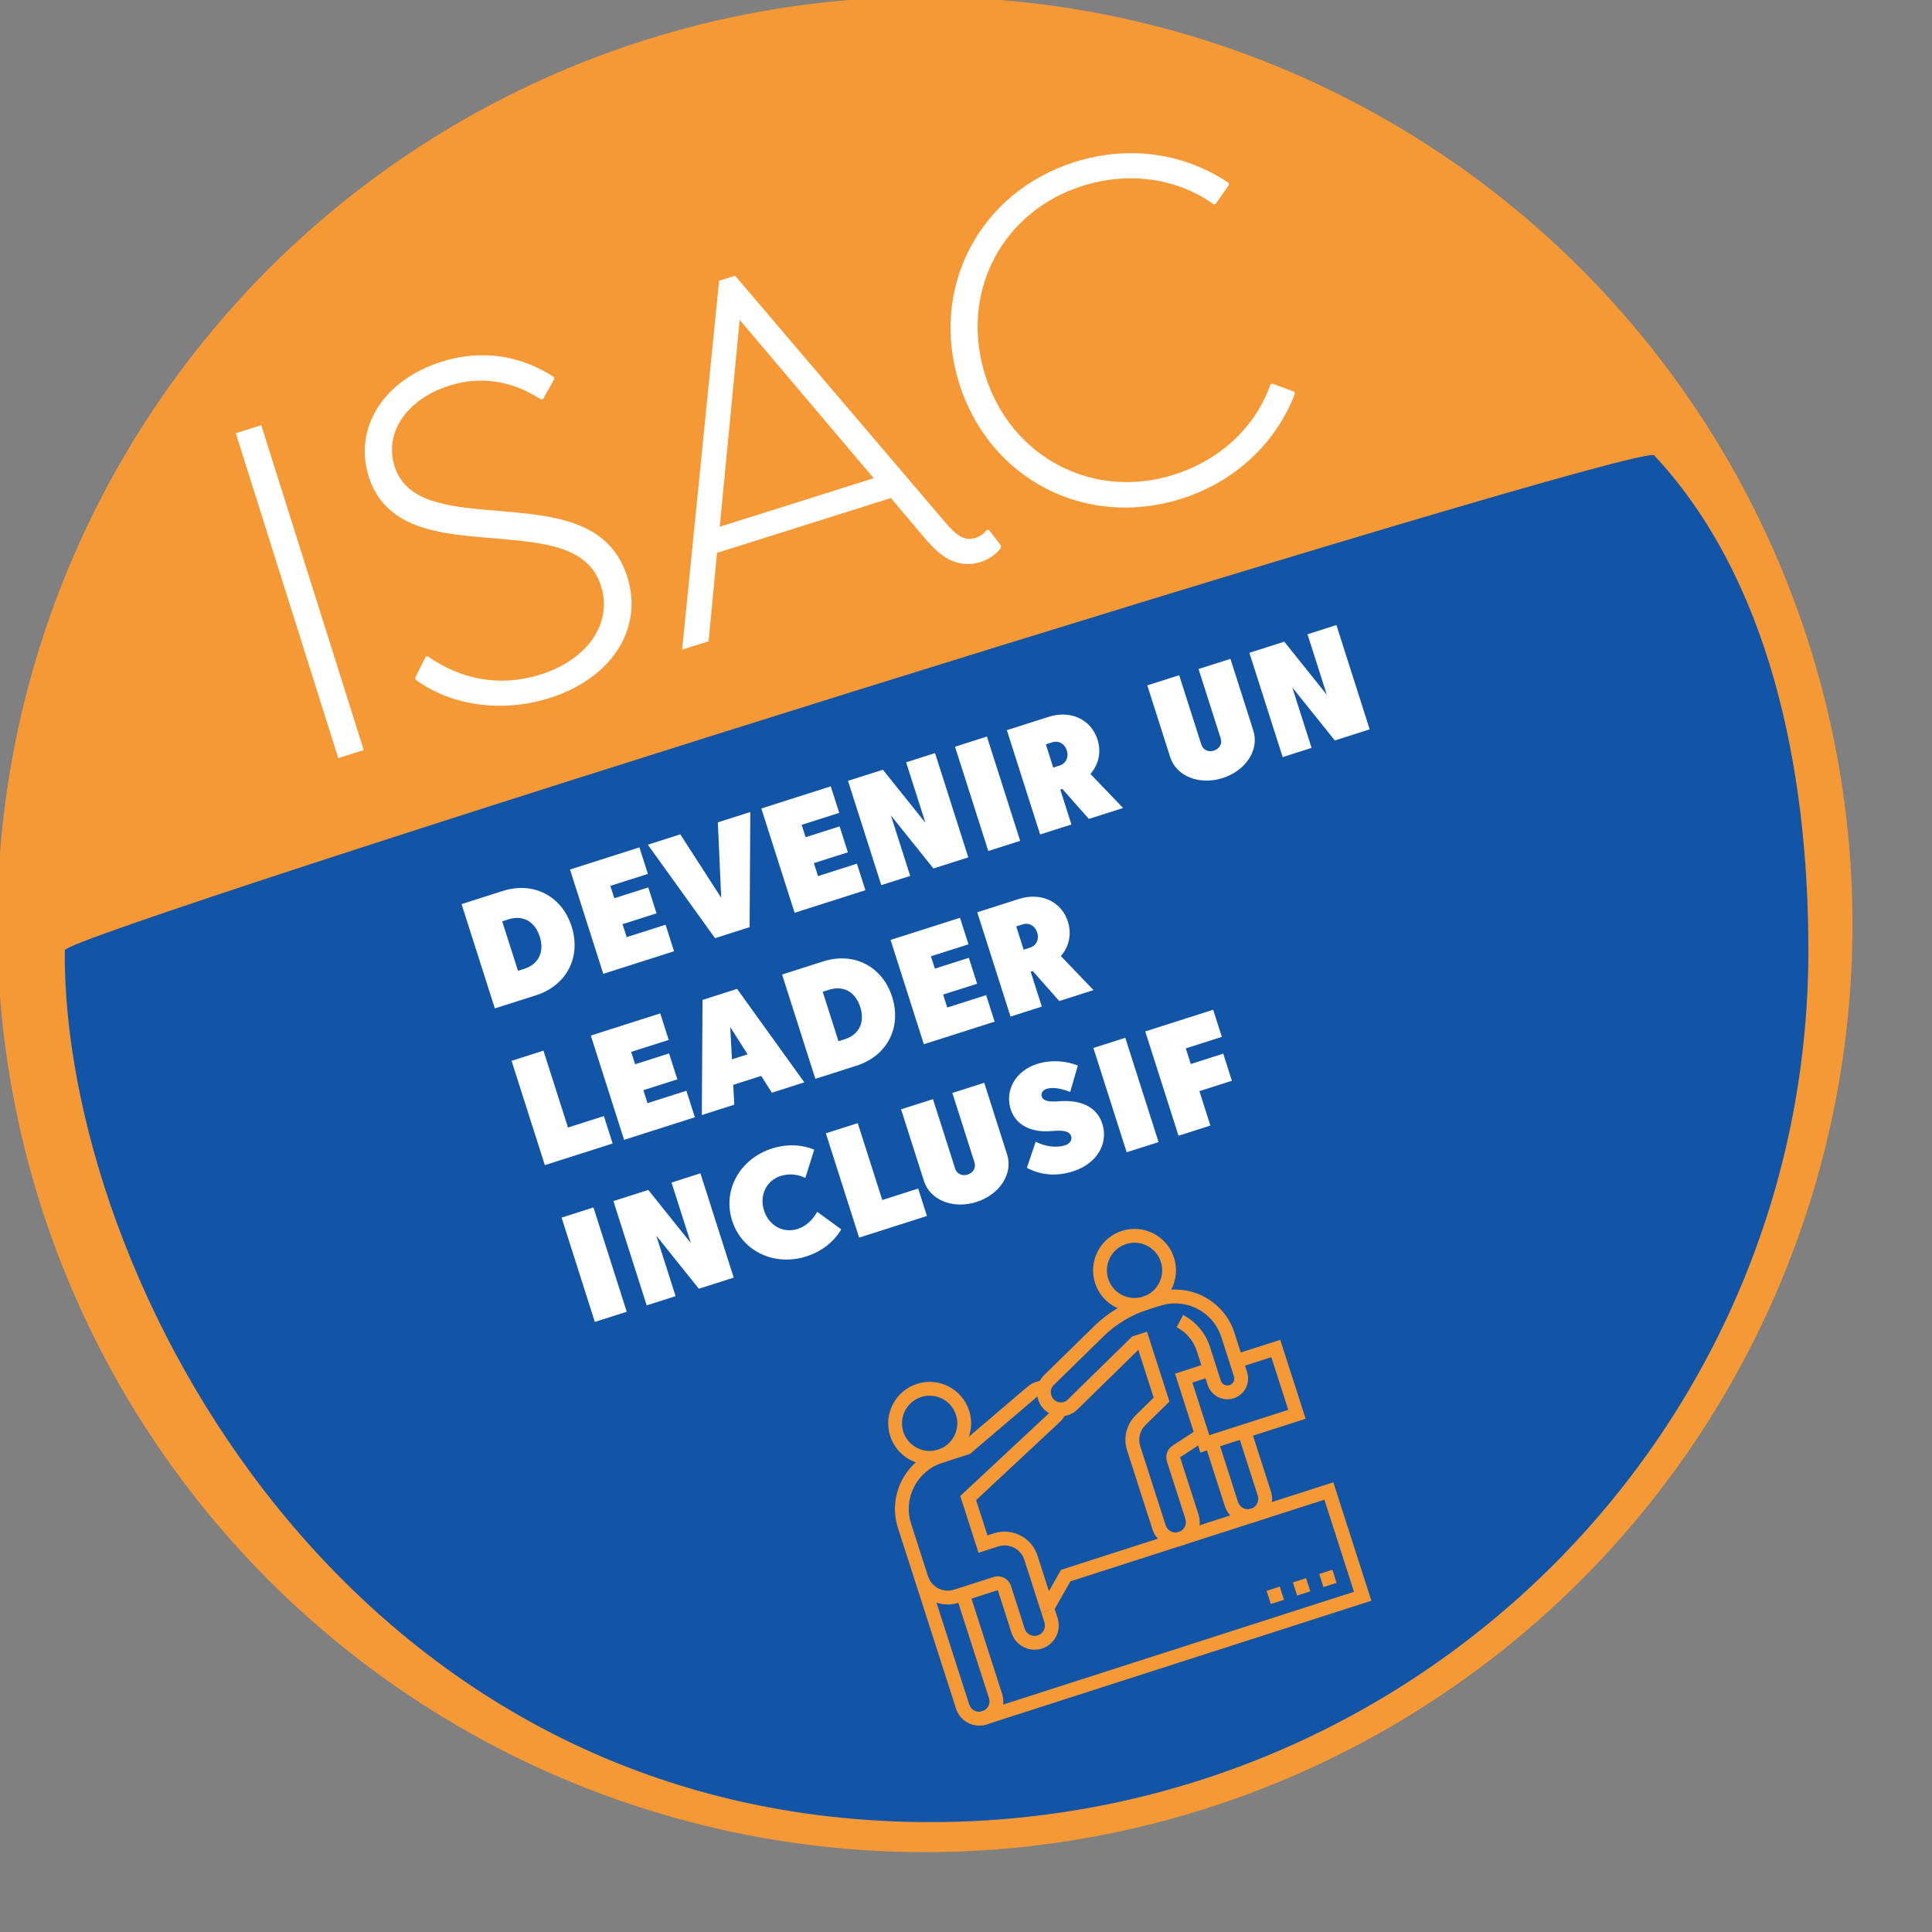 <?xml version="1.0" encoding="UTF-8" standalone="no"?>
<svg preserveAspectRatio="xMidYMid slice" width="34px" height="34px" xmlns="http://www.w3.org/2000/svg" xmlns:xlink="http://www.w3.org/1999/xlink" xmlns:serif="http://www.serif.com/"   viewBox="0 0 26 26" version="1.1" xml:space="preserve" style="fill-rule:evenodd;clip-rule:evenodd;stroke-linejoin:round;stroke-miterlimit:2;">
    <rect x="0" y="0" width="26" height="26" fill="#808080" stroke="none"/>
    <g transform="matrix(1,0,0,1,-0,-0.001)">
        <g transform="matrix(1,0,0,1,-162.708,-162.708)">
            <g transform="matrix(0.133,0,0,0.133,141.698,139.711)">
                <circle cx="251.551" cy="266.465" r="93.86" style="fill:rgb(245,153,54);"></circle>
            </g>
        </g>
        <g transform="matrix(1,0,0,1,-162.708,-162.708)">
            <g transform="matrix(0.125,0,0,0.125,143.868,142.189)">
                <path d="M157.692,266.465C157.705,264.681 327.341,211.607 328.814,213.186C341.131,226.389 345.411,246.685 345.411,266.465C345.411,318.267 303.353,359.968 251.551,360.325C188.191,360.76 157.431,301.414 157.692,266.465Z" style="fill:rgb(18,84,166);"></path>
            </g>
        </g>
        <g transform="matrix(1,0,0,1,-162.708,-162.708)">
            <g transform="matrix(0.952,-0.306,0.306,0.952,-47.989,62.718)">
                <g transform="matrix(0.093,0,0,0.093,172.14,169.184)">
                    <path d="M77,119C74.793,119 73,120.794 73,123C73,125.206 74.793,127 77,127C79.206,127 81,125.206 81,123C81,120.794 79.206,119 77,119ZM77,129C73.691,129 71,126.309 71,123C71,119.691 73.691,117 77,117C80.308,117 83,119.691 83,123C83,126.309 80.308,129 77,129Z" style="fill:rgb(245,153,54);fill-rule:nonzero;"></path>
                </g>
                <g transform="matrix(0.093,0,0,0.093,172.14,169.184)">
                    <path d="M42,131C39.793,131 38,132.794 38,135C38,137.206 39.793,139 42,139C44.206,139 46,137.206 46,135C46,132.794 44.206,131 42,131ZM42,141C38.691,141 36,138.309 36,135C36,131.691 38.691,129 42,129C45.308,129 48,131.691 48,135C48,138.309 45.308,141 42,141Z" style="fill:rgb(245,153,54);fill-rule:nonzero;"></path>
                </g>
                <g transform="matrix(0.093,0,0,0.093,172.14,169.184)">
                    <path d="M36.5,179C34.57,179 33,177.43 33,175.5L33,156L35,156L35,175.5C35,176.327 35.672,177 36.5,177C37.327,177 38,176.327 38,175.5L38,160L40,160L40,175.5C40,177.43 38.429,179 36.5,179Z" style="fill:rgb(245,153,54);fill-rule:nonzero;"></path>
                </g>
                <g transform="matrix(0.093,0,0,0.093,172.14,169.184)">
                    <path d="M47.499,171C45.568,171 43.998,169.43 43.998,167.499L44,161L38,161C35.243,161 33,158.757 33,156L33,148C33,143.037 37.037,139 42,139L45.799,139L57.163,134.266C58.033,133.904 59.003,133.935 59.758,134.218L59.059,136.091C58.66,135.942 58.233,135.986 57.931,136.112L46.2,141L42,141C38.14,141 35,144.141 35,148L35,156C35,157.654 36.345,159 38,159L44,159C45.102,159 46,159.897 46,161L45.998,167.499C45.998,168.326 46.67,169 47.499,169C48.327,169 49,168.326 49,167.499L49,166L51,166L51,167.499C51,169.43 49.429,171 47.499,171Z" style="fill:rgb(245,153,54);fill-rule:nonzero;"></path>
                </g>
                <g transform="matrix(0.093,0,0,0.093,172.14,169.184)">
                    <path d="M51,166L49,166L49,158C49,156.346 47.654,155 46,155L43,155L43,146.365L59.168,138.756C59.399,138.647 59.597,138.48 59.742,138.271L61.386,139.408C61.042,139.907 60.57,140.308 60.02,140.566L45,147.635L45,153L46,153C48.756,153 51,155.243 51,158L51,166Z" style="fill:rgb(245,153,54);fill-rule:nonzero;"></path>
                </g>
                <g transform="matrix(0.093,0,0,0.093,172.14,169.184)">
                    <path d="M82.5,163C80.57,163 79,161.43 79,159.5L79,150.018L81,150.018L81,159.5C81,160.327 81.672,161 82.5,161C83.327,161 84,160.327 84,159.5L84,150.018L86,150.018L86,159.5C86,161.43 84.429,163 82.5,163Z" style="fill:rgb(245,153,54);fill-rule:nonzero;"></path>
                </g>
                <g transform="matrix(0.093,0,0,0.093,172.14,169.184)">
                    <path d="M71.5,163C69.57,163 68,161.43 68,159.5L68,147.472C68,145.566 69.058,143.854 70.763,143L74,141.382L74,134.118L62.96,139.639C62.485,139.875 61.955,140 61.426,140C59.537,140 58,138.463 58,136.573C58,135.193 58.725,134.019 59.894,133.435L68.974,128.895C71.454,127.655 74.228,127 77,127L77,129C74.538,129 72.072,129.582 69.869,130.684L60.789,135.224C60.302,135.467 60,135.956 60,136.5C60,137.36 60.639,138 61.426,138C61.647,138 61.868,137.948 62.066,137.85L73.763,132L76,132L76,142.618L71.658,144.789C70.635,145.301 70,146.329 70,147.472L70,159.5C70,160.327 70.672,161 71.5,161C72.327,161 73,160.327 73,159.5L73,150.764C73,149.865 73.605,149.071 74.473,148.834L78.737,147.672L79.262,149.602L75,150.764L75,159.5C75,161.43 73.429,163 71.5,163Z" style="fill:rgb(245,153,54);fill-rule:nonzero;"></path>
                </g>
                <g transform="matrix(0.093,0,0,0.093,172.14,169.184)">
                    <path d="M85,145.018C83.345,145.018 82,143.672 82,142.018L82,136.858C82,135.291 81.392,133.816 80.29,132.704L81.71,131.296C83.186,132.785 84,134.761 84,136.858L84,142.018C84,142.569 84.448,143.018 85,143.018C85.551,143.018 86,142.569 86,142.018L86,136.018C86,132.158 82.859,129.018 79,129.018L76.982,128.982L77.017,126.982L79.017,127.018C83.962,127.018 88,131.055 88,136.018L88,142.018C88,143.672 86.654,145.018 85,145.018Z" style="fill:rgb(245,153,54);fill-rule:nonzero;"></path>
                </g>
                <g transform="matrix(0.093,0,0,0.093,172.14,169.184)">
                    <path d="M94,151.018L78,151.018L78,139.018L83,139.018L83,141.018L80,141.018L80,149.018L92,149.018L92,141.018L87,141.018L87,139.018L94,139.018L94,151.018Z" style="fill:rgb(245,153,54);fill-rule:nonzero;"></path>
                </g>
                <g transform="matrix(0.093,0,0,0.093,172.14,169.184)">
                    <path d="M95,179L35.982,179L35.982,177L93,177L93,163L54.39,163L50.677,166.421L49.322,164.95L53.609,161L95,161L95,179Z" style="fill:rgb(245,153,54);fill-rule:nonzero;"></path>
                </g>
                <g transform="matrix(0.093,0,0,0.093,172.14,169.184)">
                    <rect x="89" y="173" width="2" height="2" style="fill:rgb(245,153,54);"></rect>
                </g>
                <g transform="matrix(0.093,0,0,0.093,172.14,169.184)">
                    <rect x="85" y="173" width="2" height="2" style="fill:rgb(245,153,54);"></rect>
                </g>
                <g transform="matrix(0.093,0,0,0.093,172.14,169.184)">
                    <rect x="81" y="173" width="2" height="2" style="fill:rgb(245,153,54);"></rect>
                </g>
            </g>
        </g>
        <g transform="matrix(1,0,0,1,-162.708,-162.708)">
            <g transform="matrix(0.953,-0.304,0.304,0.953,168.321,159.438)">
                <g>
                    <g transform="matrix(2.104,0,0,2.104,-4.261,16.358)">
                        <path d="M0.343,-0C0.549,-0 0.694,-0.145 0.694,-0.35C0.694,-0.555 0.549,-0.7 0.343,-0.7L0.067,-0.7L0.067,-0L0.343,-0ZM0.281,-0.184L0.281,-0.516L0.323,-0.516C0.42,-0.516 0.48,-0.452 0.48,-0.35C0.48,-0.248 0.42,-0.184 0.323,-0.184L0.281,-0.184Z" style="fill:white;fill-rule:nonzero;"></path>
                    </g>
                    <g transform="matrix(2.104,0,0,2.104,-2.73,16.358)">
                        <path d="M0.067,-0L0.542,-0L0.542,-0.178L0.281,-0.178L0.281,-0.265L0.509,-0.265L0.509,-0.439L0.281,-0.439L0.281,-0.522L0.533,-0.522L0.533,-0.7L0.067,-0.7L0.067,-0Z" style="fill:white;fill-rule:nonzero;"></path>
                    </g>
                    <g transform="matrix(2.104,0,0,2.104,-1.505,16.358)">
                        <path d="M0.467,-0L0.695,-0.7L0.477,-0.7L0.351,-0.234L0.225,-0.7L0.007,-0.7L0.235,-0L0.467,-0Z" style="fill:white;fill-rule:nonzero;"></path>
                    </g>
                    <g transform="matrix(2.104,0,0,2.104,-0.028,16.358)">
                        <path d="M0.067,-0L0.542,-0L0.542,-0.178L0.281,-0.178L0.281,-0.265L0.509,-0.265L0.509,-0.439L0.281,-0.439L0.281,-0.522L0.533,-0.522L0.533,-0.7L0.067,-0.7L0.067,-0Z" style="fill:white;fill-rule:nonzero;"></path>
                    </g>
                    <g transform="matrix(2.104,0,0,2.104,1.196,16.358)">
                        <path d="M0.067,-0L0.261,-0L0.261,-0.406L0.417,-0L0.651,-0L0.651,-0.7L0.457,-0.7L0.457,-0.294L0.301,-0.7L0.067,-0.7L0.067,-0Z" style="fill:white;fill-rule:nonzero;"></path>
                    </g>
                    <g transform="matrix(2.104,0,0,2.104,2.707,16.358)">
                        <rect x="0.067" y="-0.7" width="0.214" height="0.7" style="fill:white;fill-rule:nonzero;"></rect>
                    </g>
                    <g transform="matrix(2.104,0,0,2.104,3.439,16.358)">
                        <path d="M0.291,-0.234L0.394,-0L0.624,-0L0.491,-0.271C0.558,-0.311 0.601,-0.381 0.601,-0.467C0.601,-0.605 0.491,-0.7 0.349,-0.7L0.067,-0.7L0.067,-0L0.277,-0L0.277,-0.234L0.291,-0.234ZM0.277,-0.382L0.277,-0.538L0.32,-0.538C0.362,-0.538 0.393,-0.506 0.393,-0.46C0.393,-0.414 0.362,-0.382 0.32,-0.382L0.277,-0.382Z" style="fill:white;fill-rule:nonzero;"></path>
                    </g>
                    <g transform="matrix(2.104,0,0,2.104,5.437,16.358)">
                        <path d="M0.274,-0.7L0.06,-0.7L0.06,-0.218C0.06,-0.09 0.183,0.011 0.339,0.011C0.495,0.011 0.618,-0.09 0.618,-0.218L0.618,-0.7L0.404,-0.7L0.404,-0.234C0.404,-0.199 0.377,-0.173 0.339,-0.173C0.301,-0.173 0.274,-0.199 0.274,-0.234L0.274,-0.7Z" style="fill:white;fill-rule:nonzero;"></path>
                    </g>
                    <g transform="matrix(2.104,0,0,2.104,6.864,16.358)">
                        <path d="M0.067,-0L0.261,-0L0.261,-0.406L0.417,-0L0.651,-0L0.651,-0.7L0.457,-0.7L0.457,-0.294L0.301,-0.7L0.067,-0.7L0.067,-0Z" style="fill:white;fill-rule:nonzero;"></path>
                    </g>
                    <g transform="matrix(2.104,0,0,2.104,-4.261,18.571)">
                        <path d="M0.067,-0L0.522,-0L0.522,-0.184L0.281,-0.184L0.281,-0.7L0.067,-0.7L0.067,-0Z" style="fill:white;fill-rule:nonzero;"></path>
                    </g>
                    <g transform="matrix(2.104,0,0,2.104,-3.142,18.571)">
                        <path d="M0.067,-0L0.542,-0L0.542,-0.178L0.281,-0.178L0.281,-0.265L0.509,-0.265L0.509,-0.439L0.281,-0.439L0.281,-0.522L0.533,-0.522L0.533,-0.7L0.067,-0.7L0.067,-0Z" style="fill:white;fill-rule:nonzero;"></path>
                    </g>
                    <g transform="matrix(2.104,0,0,2.104,-1.918,18.571)">
                        <path d="M0.235,-0.7L0.007,-0L0.225,-0L0.257,-0.123L0.445,-0.123L0.477,-0L0.695,-0L0.467,-0.7L0.235,-0.7ZM0.351,-0.481L0.404,-0.281L0.299,-0.281L0.351,-0.481Z" style="fill:white;fill-rule:nonzero;"></path>
                    </g>
                    <g transform="matrix(2.104,0,0,2.104,-0.441,18.571)">
                        <path d="M0.343,-0C0.549,-0 0.694,-0.145 0.694,-0.35C0.694,-0.555 0.549,-0.7 0.343,-0.7L0.067,-0.7L0.067,-0L0.343,-0ZM0.281,-0.184L0.281,-0.516L0.323,-0.516C0.42,-0.516 0.48,-0.452 0.48,-0.35C0.48,-0.248 0.42,-0.184 0.323,-0.184L0.281,-0.184Z" style="fill:white;fill-rule:nonzero;"></path>
                    </g>
                    <g transform="matrix(2.104,0,0,2.104,1.091,18.571)">
                        <path d="M0.067,-0L0.542,-0L0.542,-0.178L0.281,-0.178L0.281,-0.265L0.509,-0.265L0.509,-0.439L0.281,-0.439L0.281,-0.522L0.533,-0.522L0.533,-0.7L0.067,-0.7L0.067,-0Z" style="fill:white;fill-rule:nonzero;"></path>
                    </g>
                    <g transform="matrix(2.104,0,0,2.104,2.315,18.571)">
                        <path d="M0.291,-0.234L0.394,-0L0.624,-0L0.491,-0.271C0.558,-0.311 0.601,-0.381 0.601,-0.467C0.601,-0.605 0.491,-0.7 0.349,-0.7L0.067,-0.7L0.067,-0L0.277,-0L0.277,-0.234L0.291,-0.234ZM0.277,-0.382L0.277,-0.538L0.32,-0.538C0.362,-0.538 0.393,-0.506 0.393,-0.46C0.393,-0.414 0.362,-0.382 0.32,-0.382L0.277,-0.382Z" style="fill:white;fill-rule:nonzero;"></path>
                    </g>
                    <g transform="matrix(2.104,0,0,2.104,-4.261,20.785)">
                        <rect x="0.067" y="-0.7" width="0.214" height="0.7" style="fill:white;fill-rule:nonzero;"></rect>
                    </g>
                    <g transform="matrix(2.104,0,0,2.104,-3.529,20.785)">
                        <path d="M0.067,-0L0.261,-0L0.261,-0.406L0.417,-0L0.651,-0L0.651,-0.7L0.457,-0.7L0.457,-0.294L0.301,-0.7L0.067,-0.7L0.067,-0Z" style="fill:white;fill-rule:nonzero;"></path>
                    </g>
                    <g transform="matrix(2.104,0,0,2.104,-2.018,20.785)">
                        <path d="M0.417,0.012C0.52,0.012 0.612,-0.023 0.682,-0.085L0.569,-0.239C0.532,-0.202 0.476,-0.172 0.417,-0.172C0.32,-0.172 0.248,-0.248 0.248,-0.35C0.248,-0.452 0.32,-0.528 0.417,-0.528C0.476,-0.528 0.528,-0.502 0.563,-0.468L0.672,-0.623C0.605,-0.679 0.518,-0.712 0.417,-0.712C0.2,-0.712 0.034,-0.554 0.034,-0.35C0.034,-0.146 0.2,0.012 0.417,0.012Z" style="fill:white;fill-rule:nonzero;"></path>
                    </g>
                    <g transform="matrix(2.104,0,0,2.104,-0.529,20.785)">
                        <path d="M0.067,-0L0.522,-0L0.522,-0.184L0.281,-0.184L0.281,-0.7L0.067,-0.7L0.067,-0Z" style="fill:white;fill-rule:nonzero;"></path>
                    </g>
                    <g transform="matrix(2.104,0,0,2.104,0.548,20.785)">
                        <path d="M0.274,-0.7L0.06,-0.7L0.06,-0.218C0.06,-0.09 0.183,0.011 0.339,0.011C0.495,0.011 0.618,-0.09 0.618,-0.218L0.618,-0.7L0.404,-0.7L0.404,-0.234C0.404,-0.199 0.377,-0.173 0.339,-0.173C0.301,-0.173 0.274,-0.199 0.274,-0.234L0.274,-0.7Z" style="fill:white;fill-rule:nonzero;"></path>
                    </g>
                    <g transform="matrix(2.104,0,0,2.104,1.974,20.785)">
                        <path d="M0.035,-0.099C0.102,-0.03 0.194,0.012 0.308,0.012C0.475,0.012 0.58,-0.092 0.58,-0.221C0.58,-0.337 0.492,-0.412 0.357,-0.443C0.278,-0.461 0.264,-0.483 0.264,-0.505C0.264,-0.525 0.282,-0.542 0.307,-0.542C0.35,-0.542 0.4,-0.515 0.446,-0.477L0.544,-0.623C0.478,-0.678 0.388,-0.712 0.298,-0.712C0.155,-0.712 0.05,-0.615 0.05,-0.487C0.05,-0.374 0.139,-0.301 0.257,-0.275C0.348,-0.255 0.366,-0.232 0.366,-0.205C0.366,-0.181 0.343,-0.162 0.312,-0.162C0.252,-0.162 0.188,-0.193 0.139,-0.241L0.035,-0.099Z" style="fill:white;fill-rule:nonzero;"></path>
                    </g>
                    <g transform="matrix(2.104,0,0,2.104,3.249,20.785)">
                        <rect x="0.067" y="-0.7" width="0.214" height="0.7" style="fill:white;fill-rule:nonzero;"></rect>
                    </g>
                    <g transform="matrix(2.104,0,0,2.104,3.981,20.785)">
                        <path d="M0.067,-0L0.281,-0L0.281,-0.231L0.499,-0.231L0.499,-0.413L0.281,-0.413L0.281,-0.518L0.523,-0.518L0.523,-0.7L0.067,-0.7L0.067,-0Z" style="fill:white;fill-rule:nonzero;"></path>
                    </g>
                </g>
            </g>
        </g>
        <g transform="matrix(1,0,0,1,-162.708,-162.708)">
            <g transform="matrix(0.149,-0.047,0.047,0.149,166.601,173.119)">
                <g transform="matrix(45.142,0,0,45.142,0,0)">
                    <rect x="0.098" y="-0.65" width="0.051" height="0.65" style="fill:white;"></rect>
                </g>
                <g transform="matrix(45.142,0,0,45.142,11.15,0)">
                    <path d="M0.037,-0.098L0.037,-0.102L0.068,-0.134L0.072,-0.134C0.119,-0.073 0.185,-0.036 0.267,-0.036C0.364,-0.036 0.428,-0.09 0.428,-0.162C0.428,-0.251 0.332,-0.28 0.228,-0.324C0.152,-0.356 0.068,-0.397 0.068,-0.495C0.068,-0.591 0.149,-0.662 0.267,-0.662C0.347,-0.662 0.414,-0.628 0.462,-0.57L0.462,-0.566L0.43,-0.536L0.426,-0.536C0.385,-0.586 0.331,-0.614 0.267,-0.614C0.182,-0.614 0.121,-0.566 0.121,-0.499C0.121,-0.434 0.179,-0.402 0.255,-0.37C0.362,-0.325 0.481,-0.288 0.481,-0.164C0.481,-0.059 0.393,0.012 0.27,0.012C0.174,0.012 0.086,-0.031 0.037,-0.098Z" style="fill:white;fill-rule:nonzero;"></path>
                </g>
                <g transform="matrix(45.142,0,0,45.142,34.218,0)">
                    <path d="M0.655,-0.042L0.651,-0.043C0.646,-0.039 0.638,-0.035 0.626,-0.035C0.603,-0.035 0.592,-0.051 0.578,-0.085L0.339,-0.65L0.307,-0.65L0.028,-0L0.081,-0L0.147,-0.156L0.495,-0.156L0.532,-0.067C0.544,-0.038 0.556,-0.018 0.571,-0.006C0.585,0.005 0.601,0.012 0.621,0.012C0.639,0.012 0.656,0.006 0.666,-0.002L0.668,-0.006L0.655,-0.042ZM0.167,-0.202L0.322,-0.567L0.475,-0.202L0.167,-0.202Z" style="fill:white;fill-rule:nonzero;"></path>
                </g>
                <g transform="matrix(45.142,0,0,45.142,62.928,0)">
                    <path d="M0.101,-0.325C0.101,-0.16 0.226,-0.036 0.387,-0.036C0.481,-0.036 0.564,-0.077 0.615,-0.145L0.619,-0.145L0.654,-0.118L0.654,-0.114C0.593,-0.037 0.497,0.012 0.387,0.012C0.195,0.012 0.049,-0.134 0.049,-0.325C0.049,-0.516 0.195,-0.662 0.387,-0.662C0.497,-0.662 0.593,-0.613 0.654,-0.536L0.654,-0.532L0.619,-0.505L0.615,-0.505C0.564,-0.573 0.481,-0.614 0.387,-0.614C0.226,-0.614 0.101,-0.491 0.101,-0.325Z" style="fill:white;fill-rule:nonzero;"></path>
                </g>
            </g>
        </g>
    </g>
</svg>
